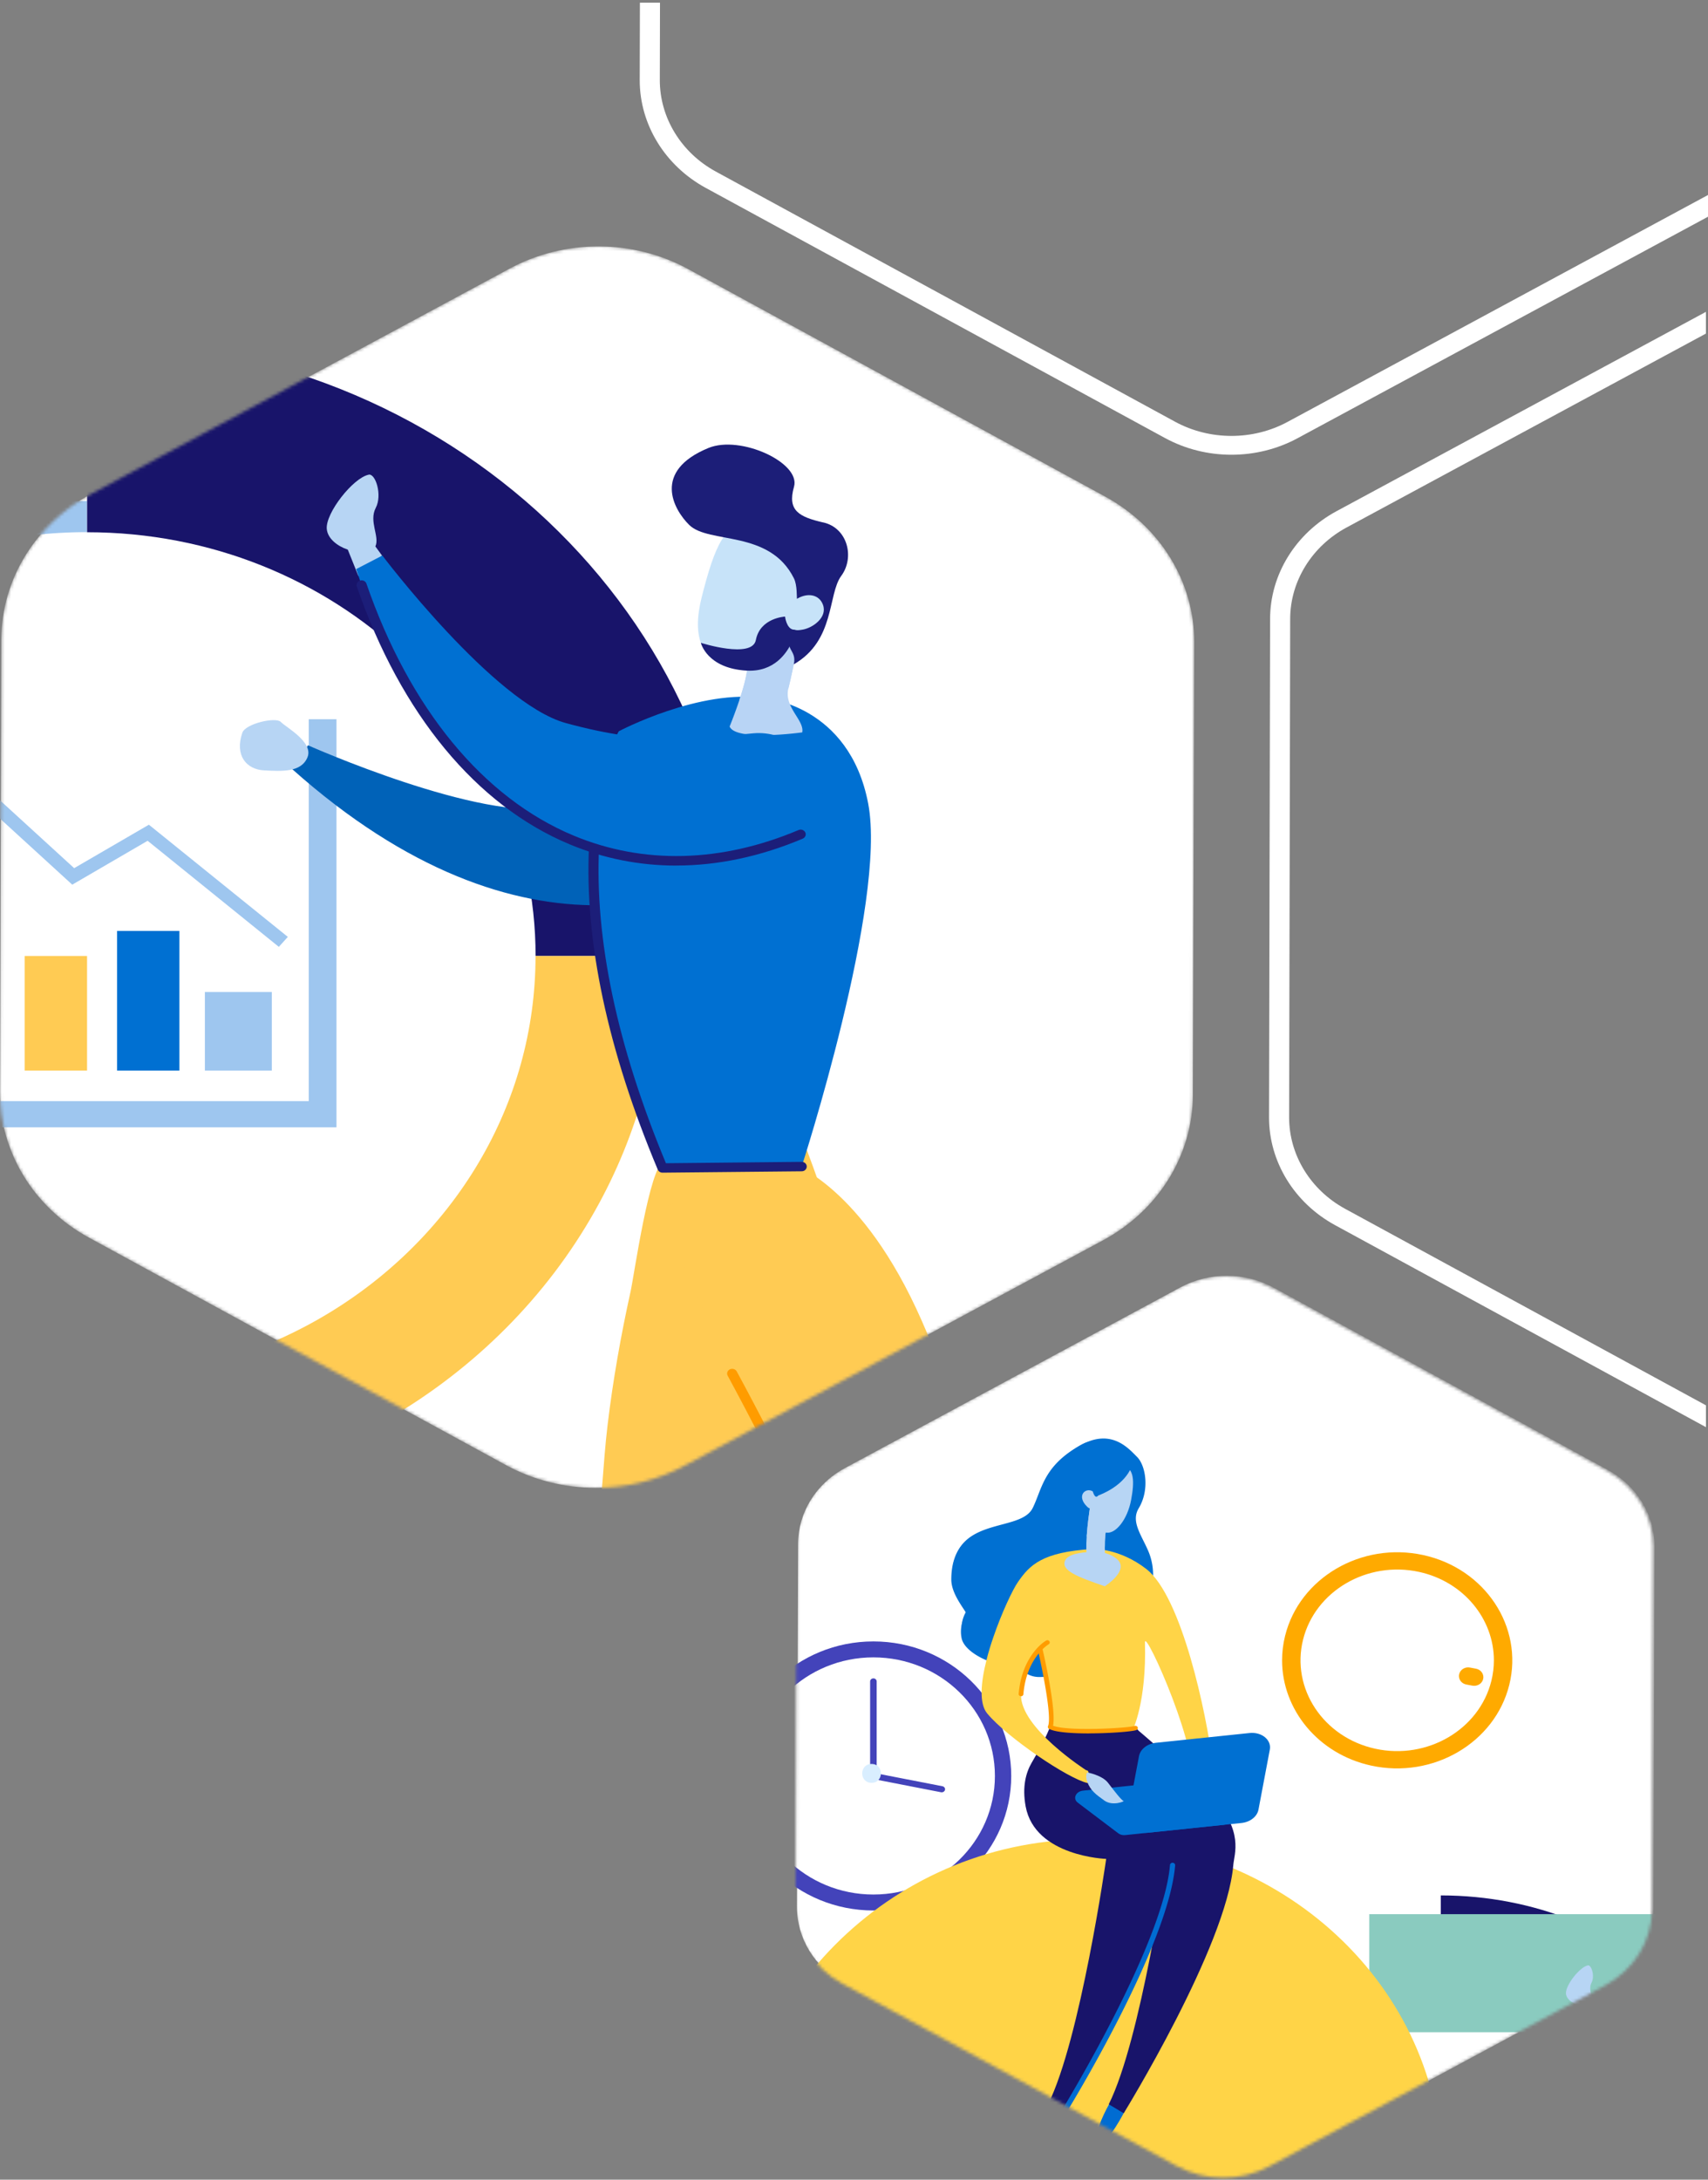 <svg xmlns="http://www.w3.org/2000/svg" width="541" height="690" fill="none" viewBox="0 0 541 690">
  <rect x="0" y="0" width="541" height="690" fill="#808080" stroke="none"/>
  <mask id="a" width="272" height="286" x="252" y="404" maskUnits="userSpaceOnUse" style="mask-type:alpha">
    <path fill="#0070D2" d="m508.405 628.499-106.227 57.186c-9.166 4.932-20.438 4.909-29.579-.078l-105.884-57.736c-9.133-4.979-14.748-14.161-14.715-24.08l.343-114.922c.033-9.919 5.69-19.062 14.856-24.002l106.227-57.186c9.166-4.933 20.438-4.909 29.579.078l105.884 57.735c9.133 4.979 14.748 14.162 14.715 24.081l-.343 114.921c-.033 9.92-5.69 19.063-14.856 24.003Z"/>
  </mask>
  <g mask="url(#a)">
    <path fill="#fff" d="m508.858 628.351-106.226 57.186c-9.167 4.933-20.438 4.909-29.58-.078l-105.884-57.735c-9.133-4.979-14.748-14.162-14.714-24.081l.342-114.921c.034-9.92 5.691-19.062 14.857-24.002l106.227-57.187c9.166-4.932 20.438-4.909 29.579.079l105.884 57.735c9.133 4.979 14.748 14.161 14.714 24.08l-.342 114.922c-.034 9.919-5.69 19.062-14.857 24.002Z"/>
    <path fill="#9EC6EF" d="M252.837 632.53a44.822 44.822 0 0 0-1.98-8.43 18.748 18.748 0 0 0-.343-.956c-4.052-11.049-12.358-20.215-23.078-25.735-7.011-3.615-15.057-5.67-23.614-5.67v3.192c6.685 0 13.044 1.341 18.767 3.763 13.495 5.701 23.555 17.369 26.421 31.436.56 2.69.844 5.45.844 8.28h3.376c0-1.983-.134-3.952-.393-5.888v.008Z"/>
    <path fill="#0070D2" d="M256.899 638.418c0 27.695-23.764 50.145-53.092 50.145v-6.65c25.426 0 46.031-19.477 46.031-43.495h7.061Z"/>
    <path fill="#9EC6EF" d="M376.739 701.712h5.448c0-4.563.451-9.017 1.353-13.345 4.629-22.669 20.831-41.465 42.573-50.647 9.225-3.905 19.46-6.069 30.231-6.069v-5.144c-13.779 0-26.747 3.309-38.044 9.127-17.271 8.892-30.657 23.657-37.183 41.465a28.161 28.161 0 0 0-.551 1.544 71.201 71.201 0 0 0-3.201 13.582 72.886 72.886 0 0 0-.626 9.487Z"/>
    <path fill="#18146A" d="M456.361 600.004v31.663c40.968 0 74.174 31.357 74.174 70.054h33.523c0-56.183-48.213-101.709-107.689-101.709l-.008-.008Z"/>
    <path fill="#9EC6EF" d="M427.341 730.029h70.263v-67.443h-4.579V725.7h-65.684v4.329Z"/>
    <path fill="#18146A" d="M430.399 720.658h11.072V685.31h-11.072v35.348Z"/>
    <path fill="#9EC6EF" d="m428.636 664.192 1.537 8.72 1.696-.282-.601-3.396 22.644 20.686 12.458-7.246 21.7 17.526 1.488-1.647-22.979-18.545-12.35 7.183-21.031-19.211 2.933 1.294.727-1.467-8.222-3.615Z"/>
    <path fill="#4343BA" d="M276.645 604.779c24.112 0 43.659-19.066 43.659-42.586 0-23.519-19.547-42.586-43.659-42.586s-43.659 19.067-43.659 42.586c0 23.52 19.547 42.586 43.659 42.586Z"/>
    <path fill="#fff" d="M276.645 599.73c21.255 0 38.486-16.806 38.486-37.537 0-20.73-17.231-37.536-38.486-37.536-21.256 0-38.487 16.806-38.487 37.536 0 20.731 17.231 37.537 38.487 37.537Z"/>
    <path fill="#4343BA" d="M298.311 567.384c-.066 0-.142 0-.208-.023l-21.667-4.219c-.476-.094-.827-.494-.827-.949v-29.914c0-.533.459-.972 1.036-.972s1.036.431 1.036.972v29.122l20.839 4.054c.56.11.919.62.803 1.145-.101.455-.535.776-1.012.776v.008Z"/>
    <path fill="#D9EEFF" d="M276.06 558.398c-3.944 0-3.952 5.975 0 5.975s3.952-5.975 0-5.975Z"/>
    <path fill="#8ACBBF" d="M531.47 605.947h-97.754v37.372h97.754v-37.372Z"/>
    <path fill="#0062B8" d="M492.891 666.881s28.828 12.82 40.885 10.209c14.923-3.223 20.597-8.053 27.992-12.797 8.656-5.551 24.415 4.376 11.288 16.773-13.135 12.389-44.645 23.704-82.772-10.241l2.607-3.944Z"/>
    <path fill="#B7D5F4" d="M502.935 622.155c1.145-.228 2.281 3.379 1.178 5.481-1.186 2.258.685 4.752-.067 6.383l1.103 1.513-3.919 3.364-1.746-4.344c-1.78-.604-3.334-1.851-3.476-3.419-.234-2.627 4.37-8.469 6.935-8.97l-.008-.008Zm-20.898 42.664c-1.27 3.709.644 6.054 3.601 6.211 2.95.149 6.134.36 7.178-2.157 1.045-2.517-3.585-4.979-4.412-5.849-.819-.871-5.849.274-6.367 1.795Z"/>
    <path fill="#0070D2" d="M505.191 635.524s18.458 24.418 30.331 27.688c14.698 4.038 22.168 2.439 31.084 1.694 10.445-.863 19.009 15.031 1.094 19.807-17.914 4.775-51.296.164-66.837-46.946l4.328-2.243Z"/>
    <path fill="#1C1E79" d="M553.813 686.767c6.852 0 13.887-1.482 20.906-4.446.418-.181.61-.643.418-1.035a.857.857 0 0 0-1.103-.392c-12.801 5.402-25.661 5.724-37.183.933-14.99-6.234-27.165-21.031-34.292-41.661-.142-.408-.61-.643-1.053-.502-.443.134-.677.573-.535.988 7.27 21.054 19.778 36.188 35.203 42.61a45.588 45.588 0 0 0 17.639 3.513v-.008Z"/>
    <path fill="#FFD447" d="M456.811 687.968c0-58.935-51.062-106.61-113.68-105.716-61.824.886-111.257 51.666-110.171 110.052.619 33.553 9.008 53.415 45.238 79.557 14.623 10.547 25.953 24.779 32.153 41.144 2.833 7.472 3.852 12.553 3.852 12.553h78.21c0-26.111 13.395-45.189 23.53-55.9 24.959-19.392 40.876-48.781 40.876-81.69h-.008Z"/>
    <path fill="#fff" d="M459.25 552.911c16.062-8.66 21.601-27.899 12.373-42.971-9.229-15.072-29.73-20.271-45.791-11.611-16.061 8.66-21.601 27.899-12.372 42.972 9.228 15.072 29.729 20.27 45.79 11.61Z"/>
    <path fill="#FA0" d="M407.046 517.842c4.554-18.372 24.19-29.844 43.767-25.571 19.578 4.274 31.802 22.709 27.248 41.073-4.554 18.372-24.19 29.844-43.767 25.57-16.812-3.669-28.201-17.776-28.201-33.317 0-2.557.309-5.16.953-7.755Zm42.447-20.239c-16.444-3.591-32.938 6.046-36.765 21.478-3.827 15.439 6.442 30.91 22.886 34.501 16.444 3.592 32.939-6.045 36.765-21.477.544-2.18.803-4.368.803-6.516 0-13.056-9.568-24.904-23.689-27.986Z"/>
    <path fill="#FA0" d="M462.109 530.569c0 1.278.961 2.423 2.348 2.682l1.905.36c1.58.298 3.117-.666 3.435-2.148.317-1.49-.711-2.925-2.29-3.223l-1.905-.361c-1.579-.298-3.117.667-3.434 2.149-.042.18-.059.36-.059.541Z"/>
    <path fill="#006CD2" d="M332.152 665.872s-5.958 9.998-3.209 11.48c2.75 1.482 8.615-9.959 8.615-9.959l-5.406-1.521Zm19.159.211s-5.815 10.209-3.133 11.715c2.682 1.513 8.414-10.17 8.414-10.17l-5.281-1.553v.008Z"/>
    <path fill="#18146A" d="M359.667 547.036c-6.066-2.298-14.497 8.029-16.502 14.043-.911 2.745-1.254 6.234-.443 10.649 2.924 15.878 26.88 16.725 26.88 16.725s-8.18 57.265-18.407 77.676l4.737 2.838s32.579-52.865 34.702-78.53c.301-3.607 3.409-10.774-6.543-21.407-5.874-6.28-24.424-21.994-24.424-21.994Z"/>
    <path fill="#18146A" d="M360.503 547.82c-.485-2.36-21.416-5.567-27.457-2.36-1.68 4.752-4.479 9.441-6.309 12.617-1.738 3.026-3.025 7.457-1.872 13.745 2.925 15.879 25.511 16.632 25.511 16.632s-8.181 57.264-18.408 77.675l4.738 2.839s32.579-52.866 34.701-78.53c.351-4.203-10.42-40.258-10.904-42.618Z"/>
    <path fill="#006CD2" d="M336.706 669.728a.886.886 0 0 1-.41-.101.743.743 0 0 1-.3-1.043c.325-.526 32.512-53.015 34.592-78.201.034-.424.426-.737.878-.706.451.031.785.4.752.823-2.106 25.539-33.473 76.688-34.81 78.852a.838.838 0 0 1-.711.384l.009-.008Z"/>
    <path fill="#0070D2" d="M362.834 507.924c-5.364 9.77-18.207 22.951-33.732 22.951-3.217 0-5.916-1.968-6.827-4.642a11.35 11.35 0 0 1-5.18.675 12.644 12.644 0 0 1-1.479-.267c-3.953-.957-10.228-4.14-11.03-8.037a10.237 10.237 0 0 1 1.546-7.818c-1.22-2.125-4.813-6.5-4.813-10.758 0-20.497 22.076-14.193 26.237-22.56 2.899-5.833 3.367-12.851 13.728-19.368 10.378-6.516 16.11.361 18.859 3.082 2.749 2.721 4.078 10.398.535 16.286-2.482 4.109.702 8.21 2.933 13.291 2.432 5.521 2.114 11.849-.785 17.165h.008Z"/>
    <path fill="#0070D2" d="M336.422 467.11c-5.255 4.478-.125 17.149-13.352 24.222-8.782 4.689-1.763 10.013-8.565 25.782a82.38 82.38 0 0 0-2.089 6.987c-3.384-1.419-7.035-3.882-7.62-6.759a9.98 9.98 0 0 1 1.496-7.599c-1.187-2.062-4.68-6.312-4.68-10.452 0-19.917 21.458-13.785 25.494-21.924 2.816-5.669 3.267-12.499 13.344-18.819 10.085-6.328 1.788 3.599-4.028 8.555v.007Z" style="mix-blend-mode:multiply"/>
    <path fill="#FFD447" d="M378.109 567.549c-1.964.721-3.133.423-1.237-2.831 4.412-7.629-14.355-49.729-14.213-44.773.535 18.928-3.91 27.797-3.91 27.797s-27.023.063-26.087-1.066c2.147-2.565-3.2-24.732-3.2-24.732s-5.482 3.733-6.05 14.318c-.568 10.602 20.672 24.151 20.672 24.151s1.429-.423.468 4.047c-6.133-1.31-25.552-14.428-31.869-22.058-2.582-3.097-2.03-9.723-.234-16.835.585-2.376 1.329-4.815 2.148-7.191 2.715-7.943 6.2-15.243 7.863-17.619 3.634-5.207 7.478-9.488 23.755-10.413 0 0 8.247-.345 16.862 6.328 11.297 8.766 19.059 45.926 20.956 61.075.518 4.203-1.863 8.304-5.916 9.818l-.008-.016Z"/>
    <path fill="#FF9C00" d="M344.87 548.729c-5.431 0-10.679-.369-12.6-1.451-.318-.18-.452-.549-.31-.87 1.287-2.902-1.913-18.529-3.258-24.308-.092-.377.167-.753.568-.839.409-.087.802.156.894.533.485 2.07 4.47 19.548 3.376 24.504 4.829 1.835 23.479.776 25.886.062.392-.109.819.087.936.455a.688.688 0 0 1-.485.878c-1.629.487-8.464 1.02-15.024 1.02l.017.016Z"/>
    <path fill="#FF9C00" d="M323.404 536.968c-.476-.031-.777-.368-.744-.761.894-10.821 6.869-15.8 8.573-16.788.025-.023.05-.039.084-.062.159-.071.259-.118.317-.126.343-.039.677.133.811.439a.688.688 0 0 1-.276.839l-.075.047c-.435.267-7.002 4.533-7.938 15.761-.025.369-.359.651-.744.651h-.008Z"/>
    <path fill="#0070D2" d="m341.377 570.646 12.859 9.723c.569.431 1.362.635 2.156.549l31.117-3.239c2.298-.235 3.326-2.501 1.713-3.771l-12.392-9.779c-.576-.454-1.378-.666-2.197-.58l-31.585 3.294c-2.323.243-3.334 2.548-1.671 3.803Z"/>
    <path fill="#0070D2" d="m346.959 571.031 9.851 7.449c.435.33 1.045.486 1.655.424l23.847-2.486c1.755-.18 2.548-1.913 1.312-2.886l-9.501-7.488c-.434-.345-1.053-.51-1.679-.447l-24.207 2.525c-1.78.188-2.557 1.952-1.287 2.909h.009Z" style="mix-blend-mode:multiply"/>
    <path fill="#0070D2" d="m360.778 555.911-3.593 18.992c-.584 3.082 2.566 5.669 6.409 5.269l29.655-3.089c2.732-.282 4.947-2.023 5.364-4.219l3.593-18.991c.585-3.082-2.565-5.669-6.409-5.27l-29.654 3.09c-2.732.282-4.947 2.023-5.365 4.218Z"/>
    <path fill="#B7D5F4" d="M345.371 491.238c-2.716.267-7.103.565-8.039 2.847-1.245 3.042 3.802 5.049 12.601 8.068 0 0 7.896-4.979 3.944-8.531-3.309-2.972-8.506-2.376-8.506-2.376v-.008Z"/>
    <path fill="#B7D5F4" d="M350.568 483.961c-.501.886-.627 3.372-.618 5.63 0 2.243.125 4.266.125 4.266-1.412 2.007-5.557-.565-5.557-.565-.526-1.247-.518-4.07-.309-7.018.251-3.677.802-7.559.986-8.813.05-.267.067-.416.067-.416s1.997 1.631 3.56 3.372c1.22 1.348 2.18 2.768 1.746 3.536v.008Z"/>
    <path fill="#B7D5F4" d="M350.567 483.96c-.501.886-.626 3.372-.618 5.63-.819.463-1.93.4-3.443-.635-1.128-.768-1.855-1.701-2.298-2.681.251-3.678.803-7.559.986-8.814l3.627 2.964c1.22 1.349 2.181 2.768 1.746 3.536Z" style="mix-blend-mode:multiply"/>
    <path fill="#B7D5F4" d="M355.532 463.841c-3.668-.854-7.754 2.815-9.375 8.288-2.315-1.419-5.365 1.381-1.805 4.839.401.392.785.595 1.144.65.234 3.835 1.998 6.869 4.755 7.512 3 .706 6.86-4.046 8.021-10.287 1.078-5.772 1.095-10.108-2.74-11.01v.008Z"/>
    <path fill="#0070D2" d="M358.531 463.84s-1.295 5.928-10.721 9.614c0 0-1.161 1.866-2.063-2.956-.903-4.823 8.865-9.684 12.784-6.658Z"/>
    <path fill="#B7D5F4" d="M344.351 561.073s4.738.847 6.61 3.294c1.871 2.446 4.37 5.669 4.913 5.732.543.062-3.451 1.78-6.075-.118-2.624-1.89-4.336-3.097-5.398-5.865-.735-1.906-.05-3.043-.05-3.043Z"/>
    <path fill="#fff" d="M512.628 561.097h-68.601v12.232h68.601v-12.232Z"/>
  </g>
  <path fill="#fff" d="m540.355 444.871-114.284-62.205c-10.971-5.97-17.77-17.076-17.747-28.972l.334-157.804c.023-11.896 6.869-22.981 17.863-28.908L540.343 105.6v-6.878l-116.991 63.091c-12.953 6.986-21.032 20.039-21.055 34.066l-.334 157.804c-.035 14.027 7.986 27.112 20.916 34.152l117.476 63.946v-6.91Zm1.095-383.384-133.644 72.079c-10.994 5.926-24.638 5.904-35.609-.065L226.741 54.317c-10.971-5.97-17.77-17.076-17.747-28.972l.057-24.494h-6.361l-.058 24.483c-.034 14.027 7.987 27.112 20.917 34.153l145.456 79.172c12.929 7.04 29.005 7.062 41.97.076l130.475-70.37v-6.878Z"/>
  <mask id="b" width="379" height="393" x="0" y="78" maskUnits="userSpaceOnUse" style="mask-type:alpha">
    <path fill="#fff" d="M349.386 392.634 216.9 463.951c-17.555 9.446-39.142 9.401-56.649-.15l-132.07-72.008C10.69 382.257-.064 364.672 0 345.675l.431-143.341c.064-18.997 10.898-36.507 28.453-45.968L161.37 85.049c17.555-9.446 39.142-9.4 56.649.15l132.07 72.008c17.491 9.536 28.245 27.121 28.181 46.118l-.432 143.341c-.064 18.997-10.898 36.507-28.453 45.968Z"/>
  </mask>
  <g mask="url(#b)">
    <path fill="#fff" d="M349.386 392.634 216.9 463.951c-17.555 9.446-39.142 9.401-56.649-.15l-132.07-72.008C10.69 382.257-.064 364.672 0 345.675l.431-143.341c.064-18.997 10.898-36.507 28.453-45.968L161.37 85.049c17.555-9.446 39.142-9.4 56.649.15l132.07 72.008c17.491 9.536 28.245 27.121 28.181 46.118l-.432 143.341c-.064 18.997-10.898 36.507-28.453 45.968Z"/>
    <path fill="#9EC6EF" d="M-124.901 302.635h10.434c0-8.74.864-17.27 2.592-25.56 8.866-43.415 39.895-79.411 81.534-96.997 17.667-7.478 37.27-11.623 57.897-11.623v-9.851c-26.388 0-51.224 6.337-72.86 17.48-33.077 17.029-58.713 45.307-71.211 79.411a53.343 53.343 0 0 0-1.057 2.959 136.49 136.49 0 0 0-6.129 26.01 139.513 139.513 0 0 0-1.2 18.171Z"/>
    <path fill="#18146A" d="M27.589 107.845v60.64c78.461 0 142.055 60.054 142.055 134.164h64.203c0-107.599-92.335-194.789-206.242-194.789l-.016-.015Z"/>
    <path fill="#FFCB53" d="M27.573 436.845v37.798c69.691 0 130.277-37.003 160.874-91.335 13.554-24.058 21.236-51.51 21.236-80.673h-40.055c0 23.637-6.481 45.848-17.859 65.145-24.244 41.177-70.78 69.05-124.212 69.05l.016.015Z"/>
    <path fill="#0070D2" d="M-136.247 302.635c0 85.463 73.325 154.723 163.82 154.723v-20.513c-78.462 0-142.04-60.1-142.04-134.21h-21.78Z"/>
    <path fill="#9EC6EF" d="M-28.005 356.862h134.582V227.683h-8.785v120.889H-28.005v8.29Z"/>
    <path fill="#9EC6EF" d="M64.89 338.902h21.204v-24.868H64.89v24.868Z"/>
    <path fill="#0070D2" d="M37.078 338.902h19.747v-44.211H37.078v44.211Z"/>
    <path fill="#FFCB53" d="M7.825 338.902h19.747v-36.267H7.825v36.267Z"/>
    <path fill="#9EC6EF" d="m-25.524 230.762 2.944 16.714 3.249-.541-1.137-6.502 43.352 39.616 23.876-13.891 41.558 33.578 2.849-3.153-44.007-35.516-23.668 13.756-40.279-36.808 5.617 2.493 1.408-2.823-15.762-6.923Z"/>
    <path fill="#0062B8" d="M97.55 235.928s55.21 24.553 78.301 19.552c28.581-6.172 39.447-15.422 53.609-24.508 16.579-10.632 46.76 8.38 21.62 32.122-25.156 23.728-85.502 45.398-158.522-19.612l4.992-7.554Z"/>
    <path fill="#B7D5F4" d="M116.771 150.254c2.192-.435 4.369 6.472 2.256 10.497-2.272 4.325 1.312 9.101-.128 12.224l2.113 2.899-7.506 6.442-3.344-8.32c-3.409-1.156-6.385-3.544-6.657-6.547-.448-5.031 8.369-16.219 13.282-17.18l-.016-.015Z"/>
    <path fill="#FFCB53" d="M210.322 367.585c-4.609 1.562-9.426 35.982-10.61 41.358-3.088 13.951-5.569 28.022-7.265 42.183-1.584 13.141-1.664 25.62-4.065 38.46-1.68 8.965.512 17.795.721 26.821.256 10.962 2.72 14.597 13.266 17.87 13.25 4.1 16.947-.826 21.891-13.005 5.889-14.521 12.178-46.809 18.803-61.901 10.178-23.187 19.924-29.524 20.692-53.942.784-25.214-7.057-35.081-13.186-56.135-12.69 4.775-27.653 14.026-40.247 18.306v-.015Z"/>
    <path fill="#FFCB53" d="M209.33 382.377s27.333 75.117 79.773 154.018c18.691 28.127 81.342 128.458 81.342 128.458l12.754-4.505s-68.988-191.786-91.295-242.38c-18.771-42.604-41.095-49.632-41.095-49.632l-41.479 14.056v-.015Z"/>
    <path fill="#FF9C00" d="M370.973 666.265c.096-.031.192-.076.288-.121.768-.42 1.024-1.336.576-2.057-.624-1.006-62.858-100.661-81.357-128.488-19.012-28.623-33.11-55.669-45.544-79.532-4.065-7.794-7.889-15.152-11.586-21.94-.4-.736-1.376-1.021-2.16-.661-.784.375-1.104 1.276-.704 2.027 3.68 6.758 7.505 14.117 11.554 21.896 12.466 23.937 26.596 51.058 45.703 79.802 18.467 27.797 80.685 127.422 81.31 128.413.4.63 1.2.886 1.904.661h.016Z"/>
    <path fill="#0070D2" d="M242.215 221.03c-20.483-3.169-46.2 10.452-46.2 10.452s-26.564 41.973 13.827 138.249l44.087-.435s27.044-83.451 21.075-114.868c-5.969-31.416-32.789-33.398-32.789-33.398Z"/>
    <path fill="#1C1E79" d="m209.857 371.219 44.103-.436c.88 0 1.584-.691 1.568-1.516 0-.826-.72-1.472-1.584-1.472l-43.015.435c-15.475-37.183-22.596-70.881-21.171-100.195.048-.826-.641-1.517-1.521-1.562-.864-.045-1.616.601-1.664 1.427-1.472 29.974 5.857 64.424 21.78 102.373.24.57.832.946 1.488.946h.016Z"/>
    <path fill="#B8D4F5" d="M236.565 209.768c.56 2.057-.8 7.133-2.32 11.683a142.447 142.447 0 0 1-3.137 8.53c1.937 4.805 22.996 1.862 22.996 1.862.752-3.889-5.857-7.914-4.385-13.966 1.873-7.554 3.185-15.663 3.585-18.291.064-.556.128-.871.128-.871s-5.697 2.192-10.482 4.865c-3.728 2.058-6.881 4.401-6.385 6.188Z"/>
    <path fill="#B8D4F5" d="M236.565 209.768c.56 2.057-.8 7.133-2.32 11.683 1.584 1.382 4.192 1.847 8.385.586 3.121-.946 5.425-2.418 7.105-4.16 1.872-7.554 3.185-15.663 3.585-18.291l-10.354 3.995c-3.729 2.057-6.881 4.4-6.385 6.187h-.016Z" style="mix-blend-mode:multiply"/>
    <path fill="#C7E3F9" d="M238.485 166.533c8.706 2.117 16.051 9.866 16.147 21.775 6.305-1.607 11.49 5.692.944 10.722-1.184.571-2.208.766-3.072.691-3.089 7.614-9.218 13.095-15.987 12.57-15.106-1.202-17.363-10.933-14.242-23.307 3.936-15.588 7.681-25.38 16.21-22.466v.015Z"/>
    <path fill="#B7D5F4" d="M76.748 231.979c-2.433 7.103 1.232 11.593 6.897 11.893 5.649.286 11.746.691 13.746-4.13 2-4.82-6.865-9.536-8.45-11.202-1.568-1.667-11.201.525-12.194 3.439Z"/>
    <path fill="#0070D2" d="M121.107 175.858s35.35 46.764 58.089 53.027c28.149 7.733 42.455 4.67 59.53 3.243 20.004-1.652 36.406 28.789 2.097 37.934-34.31 9.146-98.241.315-128.006-89.909l8.29-4.295Z"/>
    <path fill="#1C1E79" d="M214.226 273.997c13.122 0 26.596-2.838 40.039-8.515.8-.345 1.168-1.231.8-1.982-.368-.751-1.313-1.096-2.113-.751-24.516 10.347-49.144 10.963-71.211 1.787-28.709-11.939-52.025-40.276-65.675-79.787-.272-.781-1.168-1.232-2.017-.961-.848.255-1.296 1.096-1.024 1.892 13.922 40.322 37.878 69.305 67.419 81.604 10.77 4.49 22.132 6.728 33.782 6.728v-.015Z"/>
    <path fill="#1C1E78" d="M260.809 165.407c-7.649-1.772-11.505-3.725-9.313-11.323 2.192-7.599-16.947-16.444-27.109-12.27-17.827 7.329-11.089 19.433-6.081 24.359 6.209 6.127 25.445 1.396 33.174 16.924 1.072 2.163.848 6.037.96 6.458 3.313-1.998 7.041-1.427 8.241 1.922 1.457 4.069-3.376 7.253-6.305 7.809-2.304.435-2.272.06-3.232 0-3.521 6.682 1.408 6.007.288 11.007 13.106-7.523 10.706-22.135 15.026-27.992 4.321-5.842 2.017-15.137-5.633-16.909l-.016.015Z"/>
    <path fill="#1C1E78" d="M221.987 203.491s16.259 5.181 17.427-.886c1.36-7.058 9.249-7.418 9.249-7.418s.4 3.604 2.465 4.099c3.248.781.608 1.937-.16 3.664-1.697 3.815-5.777 9.822-14.451 9.341-12.626-.691-14.53-8.815-14.53-8.815v.015Z"/>
    <path fill="#fff" d="M38.6 583.758c30.76-16.586 41.368-53.431 23.694-82.297-17.673-28.866-56.936-38.822-87.696-22.236-30.76 16.585-41.369 53.43-23.695 82.296 17.673 28.867 56.936 38.822 87.696 22.237Z"/>
    <path fill="#FA0" d="M-9.138 595.248c-37.494-8.184-60.906-43.475-52.184-78.66 8.721-35.186 46.343-57.156 83.822-48.972 37.494 8.185 60.906 43.475 52.184 78.661-7.489 30.215-36.278 50.683-67.995 50.683-5.217 0-10.53-.555-15.827-1.712ZM-50.44 518.96c-7.33 29.555 12.338 59.199 43.83 66.077 31.51 6.878 63.083-11.579 70.412-41.133 7.33-29.554-12.338-59.198-43.83-66.076a62.081 62.081 0 0 0-13.299-1.442c-26.644 0-50.824 17.195-57.114 42.574Z"/>
  </g>
</svg>
